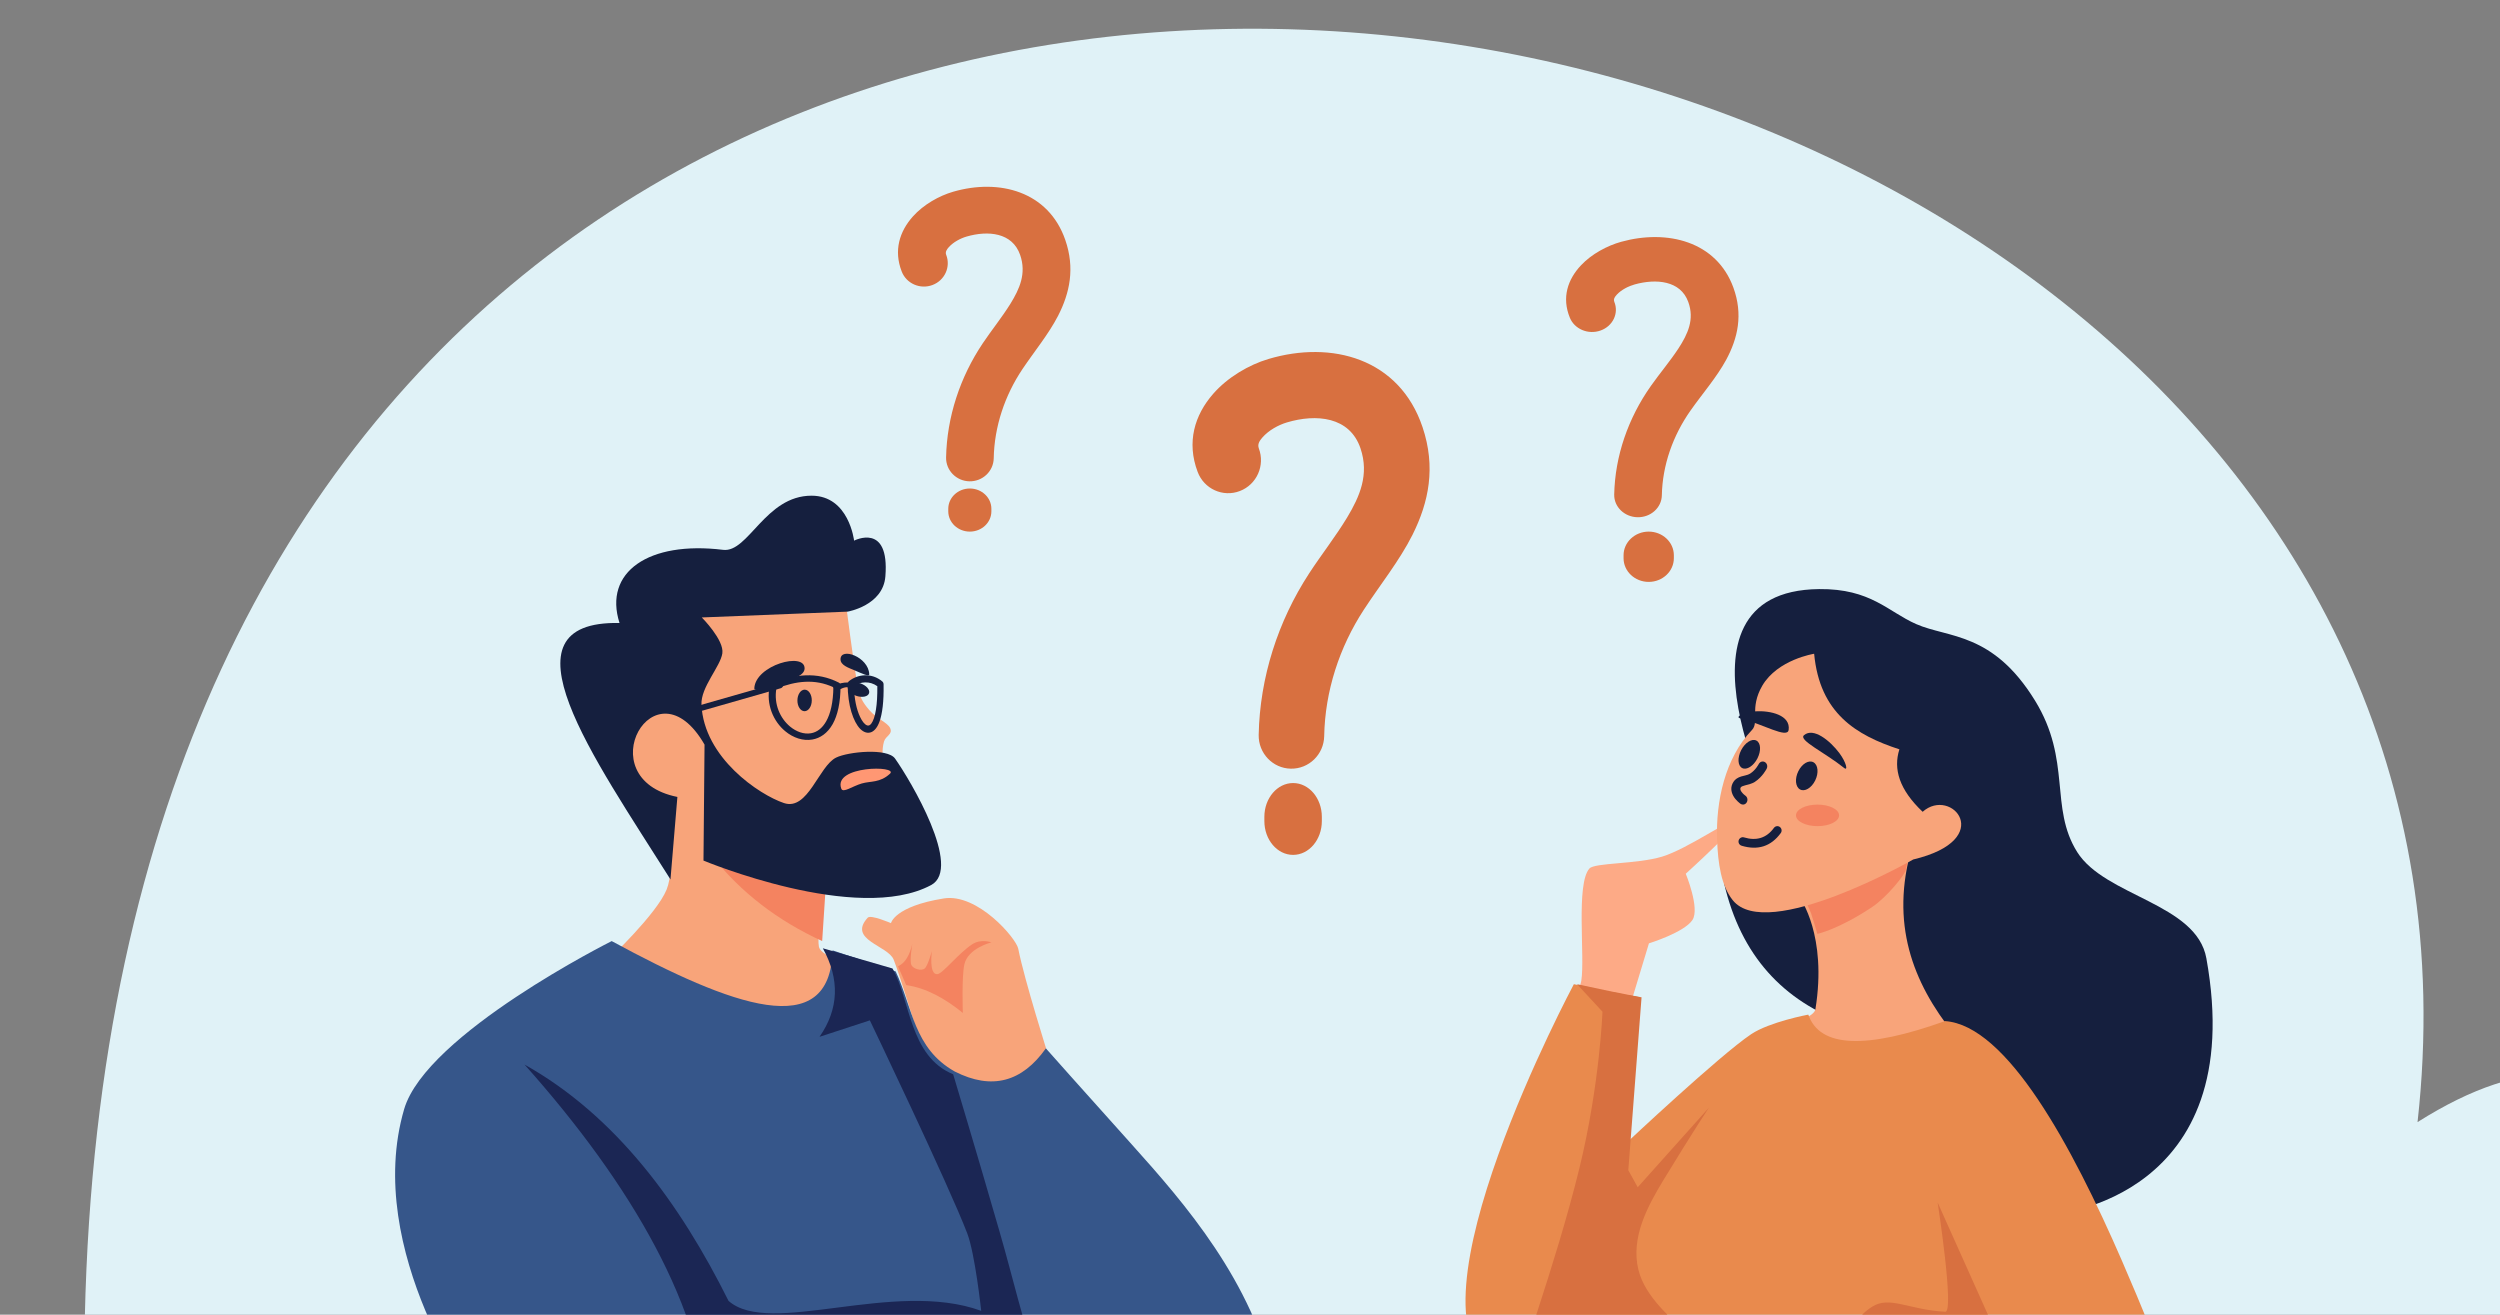 <svg width="348" height="183" viewBox="0 0 348 183" fill="none" xmlns="http://www.w3.org/2000/svg">
<rect x="0" y="0" width="348" height="183" fill="#808080" stroke="none"/>
<g clip-path="url(#clip0_314_698)">
<path fill-rule="evenodd" clip-rule="evenodd" d="M6.957 444.997C-70.186 403.728 -45.55 319.069 -11.494 355.879C-46.243 307.238 -34.362 226.888 17.921 257.89C-42.343 -90.973 357.99 -35.398 336.521 156.197C397.932 117.341 390.522 256.635 342.63 339.279C356.565 325.314 401.751 321.007 355.374 402.856C382.413 368.669 397.61 412.749 362.655 442.679L6.963 445L6.957 444.997Z" fill="#E0F2F7"/>
<path fill-rule="evenodd" clip-rule="evenodd" d="M175.23 62.412C175.004 61.819 175.355 61.33 175.714 60.911C176.613 59.88 177.961 59.155 179.139 58.801C183.226 57.581 187.887 57.986 189.383 62.418C190.617 66.071 189.27 69.116 187.53 72.019C185.925 74.677 183.924 77.219 182.241 79.802C177.884 86.481 175.366 94.314 175.209 102.309C175.165 104.851 177.162 106.951 179.679 106.999C182.196 107.047 184.271 105.027 184.328 102.486C184.44 96.223 186.438 90.092 189.854 84.86C192.09 81.435 194.808 78.055 196.625 74.438C198.893 69.898 199.893 65.028 198.017 59.454C194.794 49.889 185.372 47.342 176.554 49.976C173.87 50.776 170.881 52.511 168.86 54.837C166.298 57.776 165.144 61.534 166.714 65.69C167.602 68.064 170.24 69.256 172.588 68.352C174.948 67.447 176.126 64.785 175.227 62.415L175.23 62.412Z" fill="#D87040"/>
<path fill-rule="evenodd" clip-rule="evenodd" d="M176 113.704V114.296C176 116.895 177.794 119 180 119C182.206 119 184 116.892 184 114.296V113.704C184 111.105 182.206 109 180 109C177.794 109 176 111.108 176 113.704Z" fill="#D87040"/>
<path fill-rule="evenodd" clip-rule="evenodd" d="M131.71 35.483C131.548 35.064 131.798 34.718 132.06 34.419C132.714 33.692 133.695 33.177 134.553 32.928C137.526 32.065 140.917 32.351 142.004 35.486C142.903 38.069 141.921 40.22 140.657 42.272C139.491 44.153 138.035 45.946 136.81 47.774C133.639 52.495 131.81 58.034 131.695 63.683C131.662 65.477 133.115 66.962 134.945 66.999C136.774 67.033 138.286 65.606 138.327 63.809C138.409 59.381 139.862 55.047 142.346 51.349C143.972 48.926 145.949 46.538 147.272 43.983C148.922 40.775 149.65 37.332 148.285 33.39C145.94 26.628 139.087 24.828 132.676 26.69C130.723 27.257 128.551 28.48 127.081 30.126C125.219 32.203 124.376 34.86 125.519 37.797C126.165 39.474 128.086 40.318 129.792 39.677C131.506 39.039 132.364 37.156 131.713 35.48L131.71 35.483Z" fill="#D87040"/>
<path fill-rule="evenodd" clip-rule="evenodd" d="M132 70.823V71.177C132 72.734 133.345 74 135 74C136.655 74 138 72.734 138 71.177V70.823C138 69.266 136.655 68 135 68C133.345 68 132 69.266 132 70.823Z" fill="#D87040"/>
<path fill-rule="evenodd" clip-rule="evenodd" d="M224.715 42.02C224.552 41.621 224.804 41.293 225.065 41.009C225.718 40.317 226.699 39.827 227.556 39.59C230.53 38.769 233.92 39.042 235.005 42.023C235.904 44.48 234.922 46.526 233.656 48.479C232.488 50.267 231.035 51.973 229.81 53.712C226.64 58.203 224.81 63.471 224.697 68.845C224.665 70.554 226.118 71.964 227.948 71.999C229.777 72.032 231.29 70.674 231.328 68.965C231.411 64.752 232.864 60.63 235.346 57.112C236.971 54.808 238.949 52.536 240.272 50.106C241.921 47.054 242.65 43.779 241.286 40.03C238.94 33.597 232.087 31.885 225.676 33.656C223.725 34.196 221.551 35.359 220.08 36.925C218.218 38.901 217.376 41.428 218.521 44.222C219.167 45.817 221.086 46.62 222.794 46.01C224.508 45.403 225.368 43.612 224.712 42.017L224.715 42.02Z" fill="#D87040"/>
<path fill-rule="evenodd" clip-rule="evenodd" d="M226 77.294V77.706C226 79.523 227.568 81 229.5 81C231.432 81 233 79.523 233 77.706V77.294C233 75.477 231.432 74 229.5 74C227.568 74 226 75.477 226 77.294Z" fill="#D87040"/>
<path fill-rule="evenodd" clip-rule="evenodd" d="M122.911 105.616C122.911 105.616 122.721 104.358 123.051 103.231C123.297 102.397 124.301 102.241 123.911 101.353C123.581 100.612 122.014 100.02 121.011 98.851C119.939 97.608 119.69 96.911 119.456 95.805C118.889 93.165 117.631 83.01 117.631 83.01L95.695 82L95 92.481L97.016 101.213L101.246 110.447L118.219 115L122.911 105.61V105.616Z" fill="#F8A47A"/>
<path fill-rule="evenodd" clip-rule="evenodd" d="M117.036 95.906C117.353 95.739 117.658 95.652 117.991 95.654C118.323 95.656 118.656 95.754 119.009 95.908C119.266 96.023 119.647 96.004 119.86 95.865C120.072 95.724 120.04 95.517 119.784 95.402C119.19 95.141 118.6 95.005 118.007 95C117.413 94.994 116.791 95.122 116.186 95.433C115.941 95.559 115.941 95.765 116.17 95.897C116.398 96.03 116.791 96.034 117.036 95.908V95.906Z" fill="#151F3E"/>
<path fill-rule="evenodd" clip-rule="evenodd" d="M107.418 95.145C107.27 95.204 107.169 95.325 107.146 95.466C106.59 98.095 107.689 100.441 109.299 101.781C110.424 102.722 111.811 103.171 113.087 102.941C114.163 102.749 115.178 102.088 115.91 100.792C116.578 99.6 117.013 97.842 117 95.395C117 95.233 116.902 95.086 116.741 95.006C113.722 93.481 110.601 93.823 107.421 95.145H107.418ZM108.072 95.859C110.771 94.779 113.431 94.463 116.005 95.664C115.979 97.788 115.609 99.332 115.014 100.391C114.458 101.385 113.715 101.923 112.897 102.067C111.906 102.244 110.843 101.858 109.963 101.126C108.615 99.999 107.699 98.051 108.069 95.859H108.072Z" fill="#151F3E"/>
<path fill-rule="evenodd" clip-rule="evenodd" d="M118.19 94.803C118.071 94.895 118.004 95.042 118.001 95.203C117.972 98.198 118.812 100.528 119.743 101.462C120.266 101.986 120.83 102.124 121.339 101.891C121.74 101.704 122.142 101.249 122.435 100.42C122.805 99.387 123.043 97.71 122.994 95.249C122.988 95.095 122.93 94.954 122.819 94.862C121.348 93.617 119.411 93.83 118.187 94.806L118.19 94.803ZM118.879 95.478C119.78 94.875 121.077 94.76 122.124 95.521C122.136 96.844 122.069 97.916 121.935 98.761C121.787 99.718 121.557 100.367 121.278 100.734C121.098 100.967 120.9 101.052 120.693 100.973C120.344 100.839 120.016 100.41 119.725 99.797C119.237 98.781 118.893 97.267 118.882 95.478H118.879Z" fill="#151F3E"/>
<path fill-rule="evenodd" clip-rule="evenodd" d="M84.703 133.566C84.703 133.566 91.408 127.242 92.791 123.833C94.072 120.706 93.028 113.131 93.028 113.131L87.104 108.155L84 96.372L93.378 91L103.174 113.341L114.884 121.402C114.884 121.402 113.639 129.697 113.989 131.762C114.18 132.876 117 133.788 117 133.788L107.871 151L84.7 133.56L84.703 133.566Z" fill="#F8A47A"/>
<path fill-rule="evenodd" clip-rule="evenodd" d="M99.003 119C103.073 124.226 108.276 128.162 114.447 131L115 122.534L99 119.003L99.003 119Z" fill="#F48360"/>
<path fill-rule="evenodd" clip-rule="evenodd" d="M112.016 96C112.568 96.006 113.009 96.681 113 97.51C112.991 98.339 112.536 99.006 111.984 99C111.432 98.994 110.991 98.319 111 97.49C111.009 96.661 111.464 95.994 112.016 96Z" fill="#151F3E"/>
<path fill-rule="evenodd" clip-rule="evenodd" d="M118.904 95.003C119.665 94.96 120.546 95.371 120.876 95.922C121.205 96.472 120.857 96.954 120.096 96.997C119.335 97.04 118.454 96.629 118.124 96.078C117.795 95.528 118.143 95.046 118.904 95.003Z" fill="#151F3E"/>
<path fill-rule="evenodd" clip-rule="evenodd" d="M105 95.804C104.975 96.342 106.771 95.668 108.745 95.029C110.001 94.619 111.965 94.141 112 93.066C112.06 90.694 105.168 92.577 105 95.804Z" fill="#151F3E"/>
<path fill-rule="evenodd" clip-rule="evenodd" d="M97.575 98.983L108.691 95.799C108.922 95.732 109.056 95.503 108.977 95.287C108.91 95.072 108.656 94.953 108.425 95.018L97.309 98.201C97.078 98.268 96.944 98.497 97.023 98.713C97.102 98.926 97.344 99.047 97.575 98.983Z" fill="#151F3E"/>
<path fill-rule="evenodd" clip-rule="evenodd" d="M121 93.853C121.013 94.256 119.988 93.752 118.861 93.272C118.141 92.965 117.02 92.606 117 91.799C116.967 90.021 120.904 91.433 121 93.853Z" fill="#151F3E"/>
<path fill-rule="evenodd" clip-rule="evenodd" d="M98.072 103.646L97.925 119.792C97.925 119.792 119.307 128.717 129.614 123.2C134.015 120.848 126.716 108.591 124.591 105.592C123.526 104.088 118.051 104.638 116.389 105.456C113.967 106.643 112.475 112.91 109.126 111.785C105.72 110.646 97.994 105.501 97.644 98.106C97.519 95.672 100.281 92.793 100.551 90.942C100.823 89.09 97.689 85.949 97.689 85.949L117.986 85.14C117.986 85.14 122.928 84.307 123.245 80.233C123.855 72.662 118.889 75.258 118.889 75.258C118.889 75.258 118.186 69.006 112.971 69C106.534 68.991 104.169 76.968 100.661 76.538C90.298 75.264 83.974 79.629 86.237 86.72C68.973 86.385 82.55 105.321 93.33 122.417L94.292 110.934C81.677 108.4 91.147 91.592 98.072 103.649V103.646Z" fill="#151F3E"/>
<path fill-rule="evenodd" clip-rule="evenodd" d="M117.109 109.787C117.35 110.431 118.628 109.446 119.956 109.06C121.21 108.698 122.479 108.994 123.883 107.704C125.137 106.545 115.901 106.548 117.109 109.787Z" fill="#FF9773"/>
<path fill-rule="evenodd" clip-rule="evenodd" d="M146 147.179C146 147.179 142.582 136.378 141.741 132.066C141.46 130.602 136.072 124.314 131.387 125.061C124.506 126.163 124.024 128.501 124.024 128.501C124.024 128.501 121.21 127.281 120.786 127.742C117.952 130.846 123.633 131.602 124.406 133.599C125.931 137.557 129.965 151.482 129.965 151.482C136.229 153.769 142.058 154.276 146 147.182V147.179Z" fill="#F8A47A"/>
<path fill-rule="evenodd" clip-rule="evenodd" d="M126.14 137.125C128.947 137.531 131.545 138.988 134.028 141C134.028 141 133.853 135.994 134.237 134.251C134.737 131.98 138 131.178 138 131.178C138 131.178 136.577 130.635 135.33 131.446C133.397 132.711 131.235 135.54 130.477 135.604C129.26 135.705 129.719 132.382 129.719 132.382C129.719 132.382 129.158 134.452 128.711 134.821C128.263 135.187 127.142 134.888 126.87 134.339C126.579 133.766 126.994 131.382 126.994 131.382C126.64 132.909 126.038 134.043 125 134.51L126.143 137.125H126.14Z" fill="#F48360"/>
<path fill-rule="evenodd" clip-rule="evenodd" d="M83.584 252C83.584 252 76.735 249.081 76.089 245.759C75.251 241.442 78.895 231.389 78.456 226.83C78.127 223.571 73.905 220.192 72.864 217.082C71.03 211.618 66.503 195.662 66.503 195.662C66.503 195.662 50.473 174.158 56.259 154.389C59.326 143.921 85.148 131 85.148 131C101.867 140.055 115.632 145.173 115.884 132.285L124.68 135.224C127.046 140.216 127.169 145.929 132.898 149.152C138.083 151.79 142.284 150.601 145.587 145.932C145.587 145.932 150.747 151.751 157.542 159.307C165.001 167.615 174.308 178.316 177.488 192.522C179.469 201.362 180.669 208.188 173.381 213.733C163.544 221.22 146.382 208.394 146.382 208.394C146.382 208.394 147.525 215.442 148.827 218.737C151.836 226.376 161.165 231.924 161.336 240.722C161.404 244.041 155.292 249.47 155.292 249.47L83.593 251.997L83.584 252Z" fill="#36568A"/>
<path fill-rule="evenodd" clip-rule="evenodd" d="M73.006 148.178C87.986 164.974 98.049 182.389 98.593 197.999C105.793 188.192 119.605 179.165 137.449 186.886C141.65 188.703 141.817 199.819 141.817 199.819L145.531 209.217L153.377 213C153.377 213 147.239 206.07 150.058 205.628C151.303 205.431 163 211.688 163 211.688C163 211.688 148.52 199.485 144.002 188.147C142.383 184.069 141.057 178.062 139.133 171.426C135.94 160.361 132.679 149.537 132.679 149.537C126.577 147.057 126.7 139.07 124.232 134.809L114.539 132C116.927 136.339 116.769 140.448 114.076 144.326L121.084 142.034C121.084 142.034 132.053 164.932 134.636 171.671C135.734 174.53 136.584 182.47 136.584 182.47C124.435 178.027 107.112 186.163 101.406 181.075C94.679 167.574 85.783 155.346 73 148.178H73.006Z" fill="#1B2654"/>
<path fill-rule="evenodd" clip-rule="evenodd" d="M216 144.498C216 144.498 219.837 138.38 220.12 136.511C220.647 133.104 219.346 123.061 221.245 120.899C221.966 120.075 227.857 120.308 231.37 119.242C234.945 118.161 241.119 113.751 241.94 114.011C242.771 114.277 234.659 121.622 234.659 121.622C234.659 121.622 236.639 126.425 235.597 128.05C234.462 129.796 229.533 131.313 229.533 131.313L227.133 139.24L223.767 148L216 144.498Z" fill="#FDAA86"/>
<path fill-rule="evenodd" clip-rule="evenodd" d="M257.061 142.496C248.217 139.349 242.349 133.035 240 122.987L247.771 115.022C247.771 115.022 230.497 82.242 253.217 82.001C260.426 81.924 262.82 85.157 266.732 86.873C271.214 88.839 277.387 87.947 283.279 97.53C288.399 105.876 285.258 112.402 289.138 118.594C293.018 124.79 305.75 125.727 307.127 133.397C313.151 166.802 286.03 169 286.03 169L257.064 142.496H257.061Z" fill="#151F3E"/>
<path fill-rule="evenodd" clip-rule="evenodd" d="M250.561 125.012C250.561 125.012 254.375 130.193 252.707 140.475C252.531 141.52 250 142.191 250 142.191L253.336 148L272 143.949C266.167 136.7 263.112 128.449 266.121 118L250.561 125.015V125.012Z" fill="#F8A47A"/>
<path fill-rule="evenodd" clip-rule="evenodd" d="M251 124.91C251 124.91 251.529 125.655 252.103 127.136C252.216 127.429 252.979 130 252.979 130C252.979 130 255.981 129.357 260.647 126.226C262.648 124.886 265.18 121.744 265.293 121.097C265.474 120.086 265.709 119.053 266 118L251 124.913V124.91Z" fill="#F48360"/>
<path fill-rule="evenodd" clip-rule="evenodd" d="M252.528 91.003C252.528 91.003 247.44 91.798 245.306 95.456C243.51 98.546 244.914 100.53 243.878 101.609C240.106 105.548 238.836 111.579 239.017 116.854C239.141 120.234 239.59 123.306 241.207 125.32C245.98 131.232 266.317 119.642 266.317 119.642C277.997 116.86 271.639 109.424 267.632 113.002C264.376 109.92 263.521 107.042 264.397 104.308C258.401 102.35 253.302 99.305 252.528 91V91.003Z" fill="#F8A47A"/>
<path fill-rule="evenodd" clip-rule="evenodd" d="M253 112C254.657 112 256 112.671 256 113.5C256 114.329 254.657 115 253 115C251.343 115 250 114.329 250 113.5C250 112.671 251.343 112 253 112Z" fill="#F48360"/>
<path fill-rule="evenodd" clip-rule="evenodd" d="M242.429 117.726C244.702 118.408 246.528 117.815 247.88 115.965C248.081 115.697 248.021 115.32 247.761 115.119C247.502 114.921 247.135 114.975 246.932 115.24C245.902 116.654 244.502 117.088 242.761 116.564C242.454 116.469 242.122 116.654 242.025 116.973C241.931 117.292 242.11 117.627 242.429 117.722V117.726Z" fill="#151F3E"/>
<path fill-rule="evenodd" clip-rule="evenodd" d="M242.619 112C242.831 112 243.033 111.889 243.146 111.686C243.334 111.372 243.245 110.955 242.957 110.755C242.907 110.72 242.643 110.531 242.444 110.256C242.305 110.078 242.169 109.846 242.318 109.6C242.368 109.521 242.457 109.482 242.543 109.443C242.669 109.393 242.795 109.357 242.921 109.322C243.384 109.197 243.884 109.09 244.261 108.847C245.363 108.138 245.926 106.993 245.926 106.993C246.088 106.665 245.976 106.254 245.665 106.08C245.363 105.905 244.989 106.026 244.814 106.358C244.814 106.358 244.413 107.178 243.612 107.692C243.262 107.913 242.775 107.956 242.361 108.088C241.911 108.234 241.524 108.466 241.295 108.837C240.859 109.525 240.958 110.199 241.259 110.762C241.61 111.426 242.285 111.893 242.285 111.893C242.398 111.964 242.51 112 242.623 111.996L242.619 112Z" fill="#151F3E"/>
<path fill-rule="evenodd" clip-rule="evenodd" d="M251.109 102.348C250.318 103.036 253.992 104.73 256.708 106.904C257.274 107.358 256.999 106.118 256.041 104.832C254.746 103.106 252.426 101.206 251.109 102.345V102.348Z" fill="#151F3E"/>
<path fill-rule="evenodd" clip-rule="evenodd" d="M248.975 101.611C248.793 102.851 245.452 100.801 242.194 99.979C241.514 99.808 242.716 99.12 244.314 99.016C246.459 98.883 249.278 99.553 248.978 101.611H248.975Z" fill="#151F3E"/>
<path fill-rule="evenodd" clip-rule="evenodd" d="M252.436 106.11C253.083 106.469 253.189 107.608 252.671 108.651C252.153 109.695 251.211 110.251 250.564 109.89C249.917 109.531 249.811 108.392 250.329 107.349C250.847 106.305 251.789 105.749 252.436 106.11Z" fill="#151F3E"/>
<path fill-rule="evenodd" clip-rule="evenodd" d="M244.486 103.085C245.109 103.402 245.175 104.514 244.631 105.574C244.087 106.631 243.137 107.233 242.514 106.915C241.891 106.598 241.825 105.486 242.369 104.426C242.913 103.369 243.863 102.767 244.486 103.085Z" fill="#151F3E"/>
<path fill-rule="evenodd" clip-rule="evenodd" d="M266.083 236.413C266.083 236.413 273.094 227.088 279.172 218.661C282.634 213.853 286.263 209.765 286.927 206.79C287.717 203.263 284.097 199.576 281.347 195.487C278.776 191.648 276.139 186.754 276.139 186.754C276.139 186.754 275.856 190.1 274.616 193.487C273.511 196.527 271.47 199.528 271.154 201.367C270.669 204.202 272.045 207.673 271.425 209.358C270.806 211.042 266.882 211.69 266.882 211.69C266.882 211.69 237.978 212.742 231.224 211.565C228.336 211.063 226.579 205.908 226.275 203.106C225.971 200.268 229.284 196.191 229.284 193.009C229.284 189.826 225.813 184.626 225.813 184.626C225.813 184.626 215.149 194.836 207.9 190.465C194.746 182.537 219.082 137 219.082 137C222.16 137.669 225.193 138.275 228.134 138.804L226.295 159.194C226.295 159.194 239.405 146.874 243.758 143.962C246.317 142.245 251.716 141.234 251.716 141.234C253.328 145.885 259.811 146.051 270.746 142.135C279.348 142.729 288.399 159.452 295.365 175.477C301.023 188.495 305.603 200.705 304.935 206.205C302.975 222.156 273.133 245 273.133 245L266.074 236.41L266.083 236.413Z" fill="#E98A4D"/>
<path fill-rule="evenodd" clip-rule="evenodd" d="M237.88 154.188C237.88 154.188 235.722 157.414 231.547 164.274C229.345 167.908 226.982 172.264 228.059 176.725C229.904 184.321 242.759 189.257 243.8 196.522C244.695 202.645 241.316 207.831 243.418 209.932C245.231 211.76 257.335 211.751 259.36 205.967C262.021 198.347 252.569 187.077 260.57 181.913C263.029 180.32 265.67 182.328 270.782 182.595C272.08 182.664 269.72 167.391 269.72 167.391L285 201.476C285 201.476 282.528 198.013 281.307 196.171C278.756 192.287 276.139 187.336 276.139 187.336C276.139 187.336 275.858 190.721 274.628 194.147C273.531 197.223 271.506 200.259 271.193 202.119C270.711 204.987 272.077 208.498 271.462 210.203C270.847 211.907 266.953 212.562 266.953 212.562C266.953 212.562 238.271 213.626 231.568 212.436C228.703 211.928 226.959 206.713 226.657 203.878C226.356 201.007 229.643 196.883 229.643 193.663C229.643 190.444 226.199 185.184 226.199 185.184C226.199 185.184 217.909 193.273 211.02 192.067C210.618 191.998 216.489 176.382 219.869 162.548C222.678 151.008 223.068 140.833 223.068 140.833L219.523 137C222.577 137.676 225.587 138.29 228.505 138.825L226.66 162.897L227.97 165.266L237.88 154.188Z" fill="#D87040"/>
</g>
<defs>
<clipPath id="clip0_314_698">
<rect width="381" height="449" fill="white" transform="translate(-16.5)"/>
</clipPath>
</defs>
</svg>

